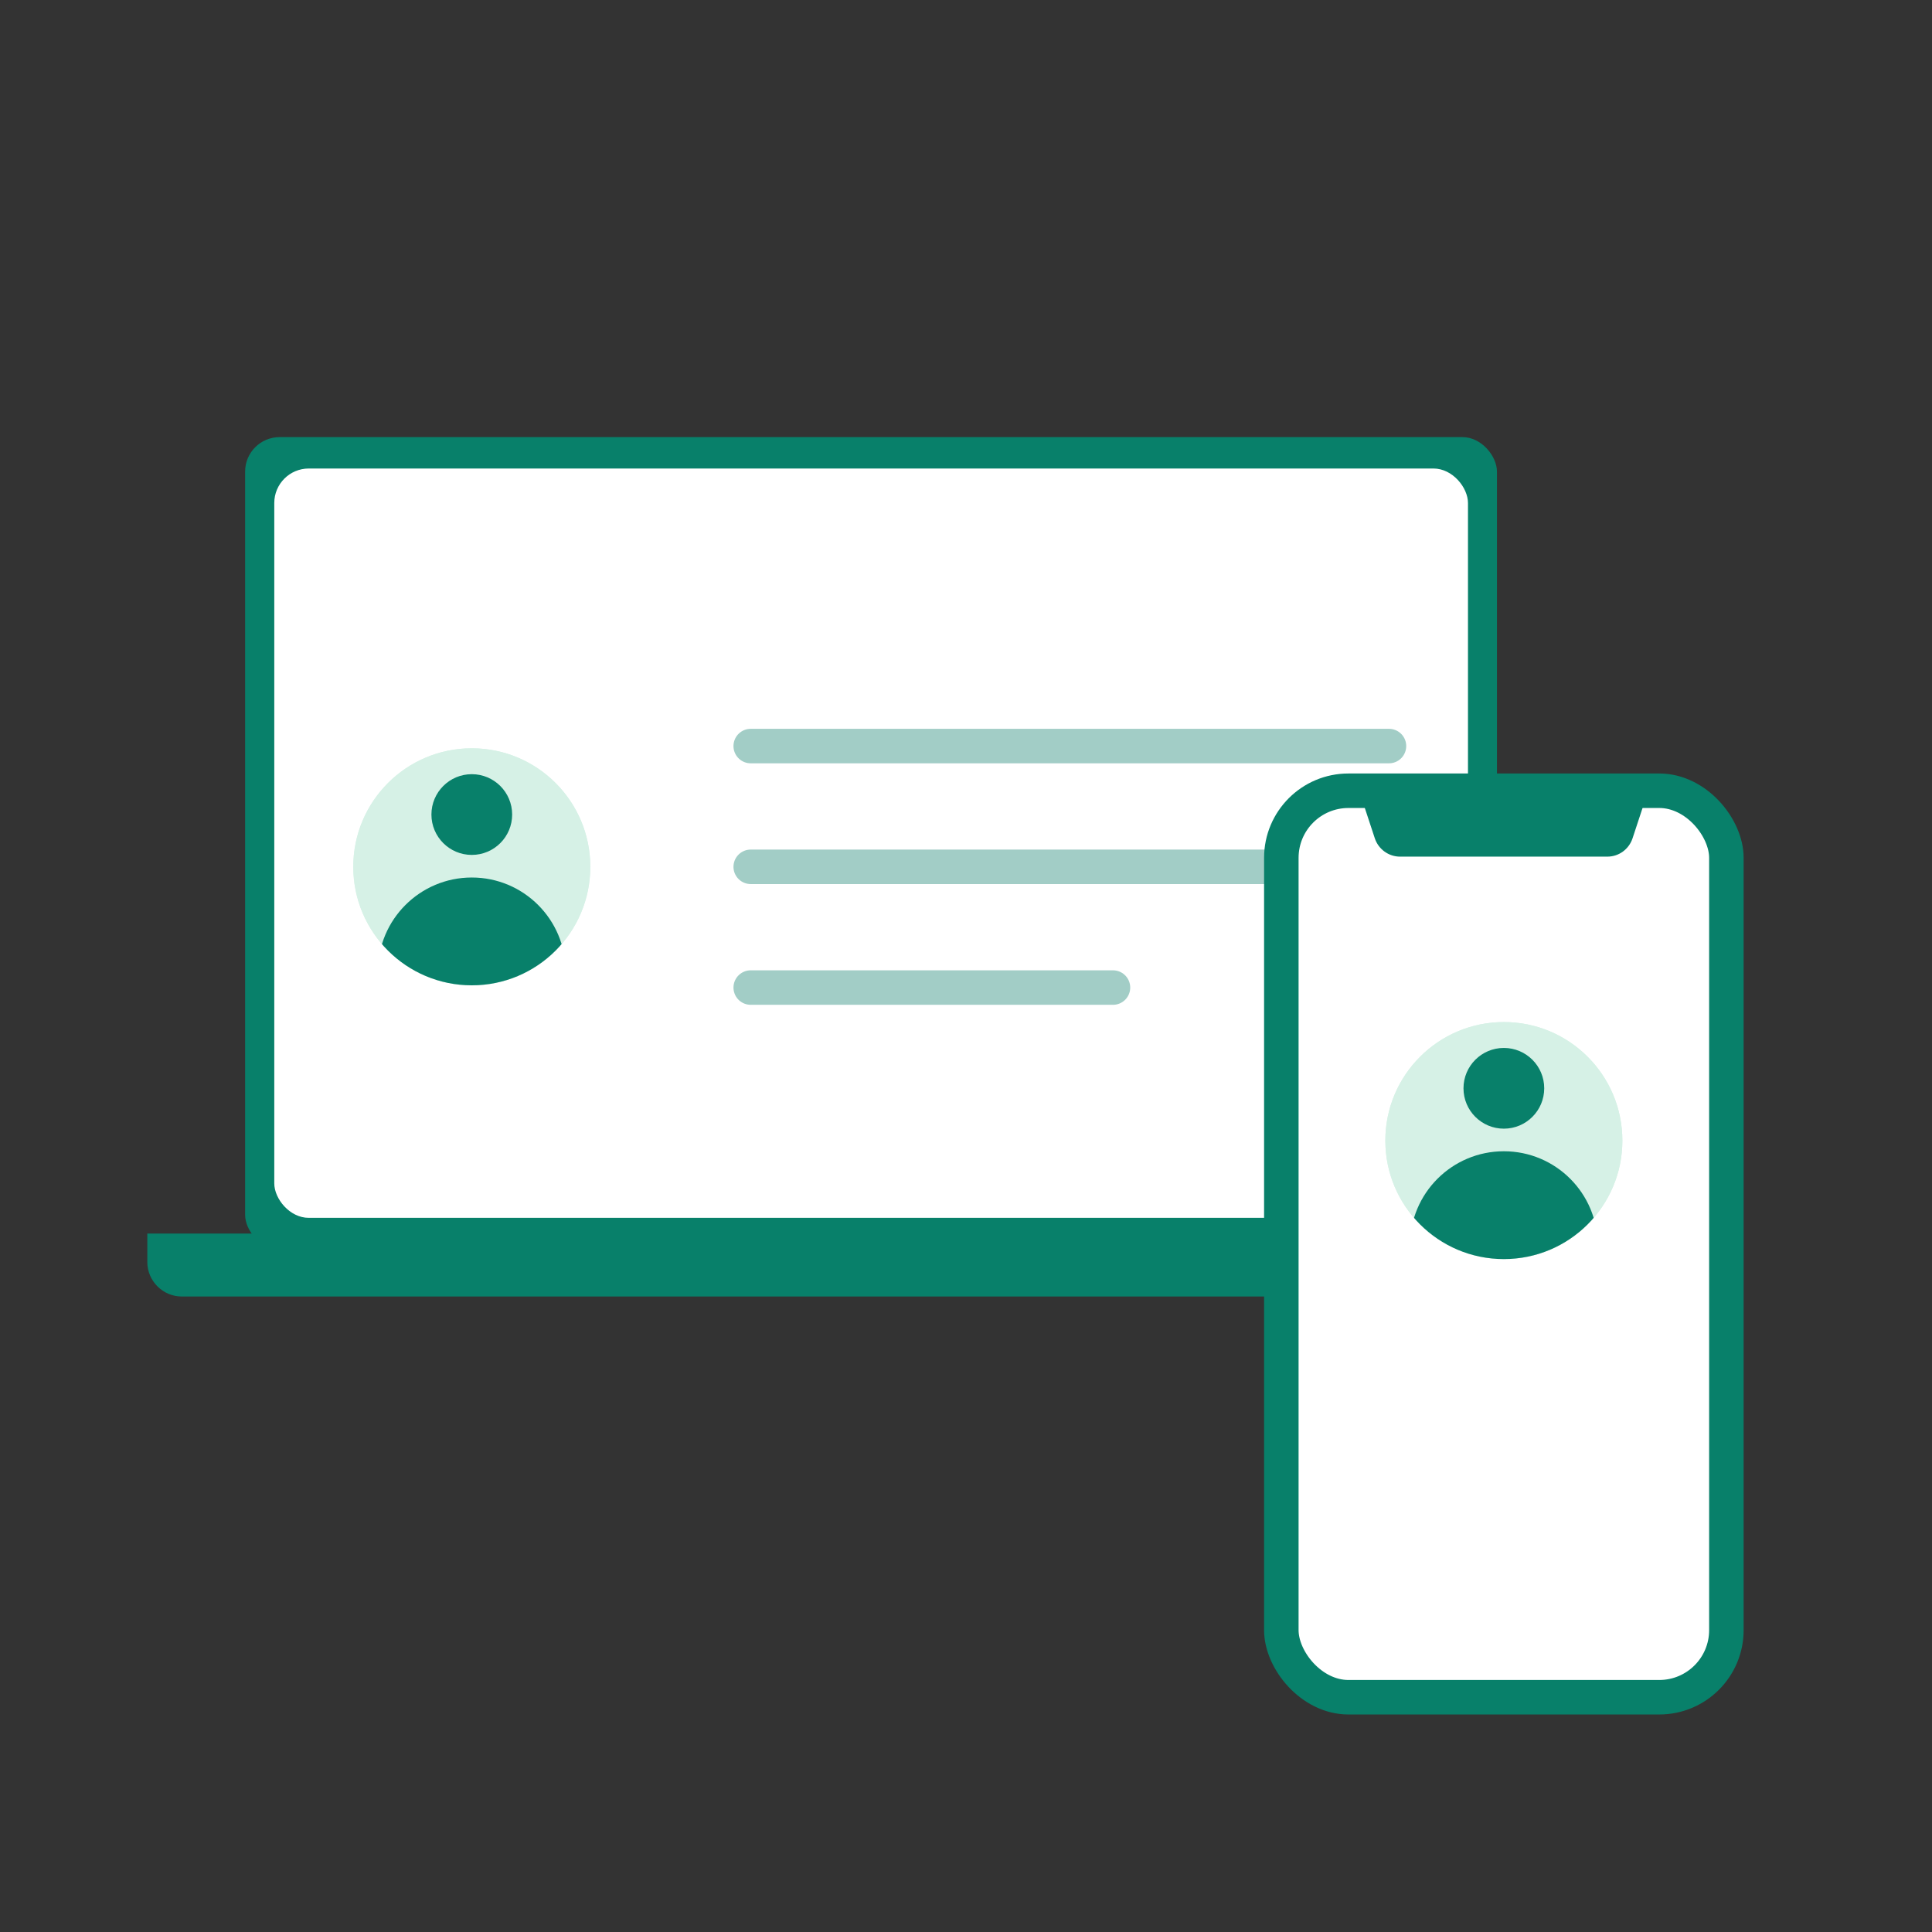 <?xml version="1.0" encoding="UTF-8"?><svg xmlns="http://www.w3.org/2000/svg" xmlns:xlink="http://www.w3.org/1999/xlink" viewBox="0 0 112 112"><rect x="0" y="0" width="112" height="112" fill="#333333" stroke="none"/><defs><style>.cls-1,.cls-2{fill:#fff;}.cls-3{stroke:#a2cdc6;stroke-linecap:round;stroke-linejoin:round;}.cls-3,.cls-4{fill:none;}.cls-3,.cls-2{stroke-width:2px;}.cls-5{fill:#08806a;}.cls-6{clip-path:url(#clippath-1);}.cls-7{clip-path:url(#clippath);}.cls-2{stroke:#08806a;stroke-miterlimit:10;}.cls-8{fill:#d6f1e6;}</style><clipPath id="clippath"><circle class="cls-8" cx="27.35" cy="50.25" r="6.87"/></clipPath><clipPath id="clippath-1"><circle class="cls-8" cx="87.18" cy="66.12" r="6.87"/></clipPath></defs><g id="design"><g><g><rect class="cls-5" x="14.21" y="25.34" width="72.57" height="47.09" rx="2" ry="2"/><rect class="cls-1" x="15.9" y="27.16" width="69.2" height="43.44" rx="2" ry="2"/><path class="cls-5" d="M8.54,71.51H92.46v1.65c0,1.1-.9,2-2,2H10.54c-1.1,0-2-.9-2-2v-1.65h0Z"/></g><g><g><line class="cls-3" x1="43.52" y1="43.25" x2="80.52" y2="43.25"/><line class="cls-3" x1="43.52" y1="50.25" x2="73.52" y2="50.25"/><line class="cls-3" x1="43.52" y1="57.25" x2="64.52" y2="57.25"/></g><g><circle class="cls-8" cx="27.35" cy="50.25" r="6.87"/><g class="cls-7"><circle class="cls-8" cx="27.35" cy="50.25" r="6.87"/><circle class="cls-5" cx="27.35" cy="47.22" r="2.34"/><circle class="cls-5" cx="27.35" cy="56.31" r="5.44"/></g></g></g></g><rect id="_長方形_26296" class="cls-4" x=".5" y=".75" width="112" height="112"/><g><g><rect class="cls-2" x="74.28" y="45.84" width="25.8" height="52.55" rx="3.89" ry="3.89"/><path class="cls-5" d="M93.19,49.66h-12.03c-.66,0-1.25-.43-1.46-1.06l-.89-2.7h16.72l-.89,2.7c-.21,.63-.79,1.06-1.46,1.06Z"/></g><g><circle class="cls-8" cx="87.18" cy="66.12" r="6.87"/><g class="cls-6"><circle class="cls-8" cx="87.18" cy="66.12" r="6.87"/><circle class="cls-5" cx="87.18" cy="63.09" r="2.34"/><circle class="cls-5" cx="87.18" cy="72.18" r="5.44"/></g></g></g></g><g id="frame"><rect id="_長方形_26296-2" class="cls-4" x="-4" width="112" height="112"/></g></svg>